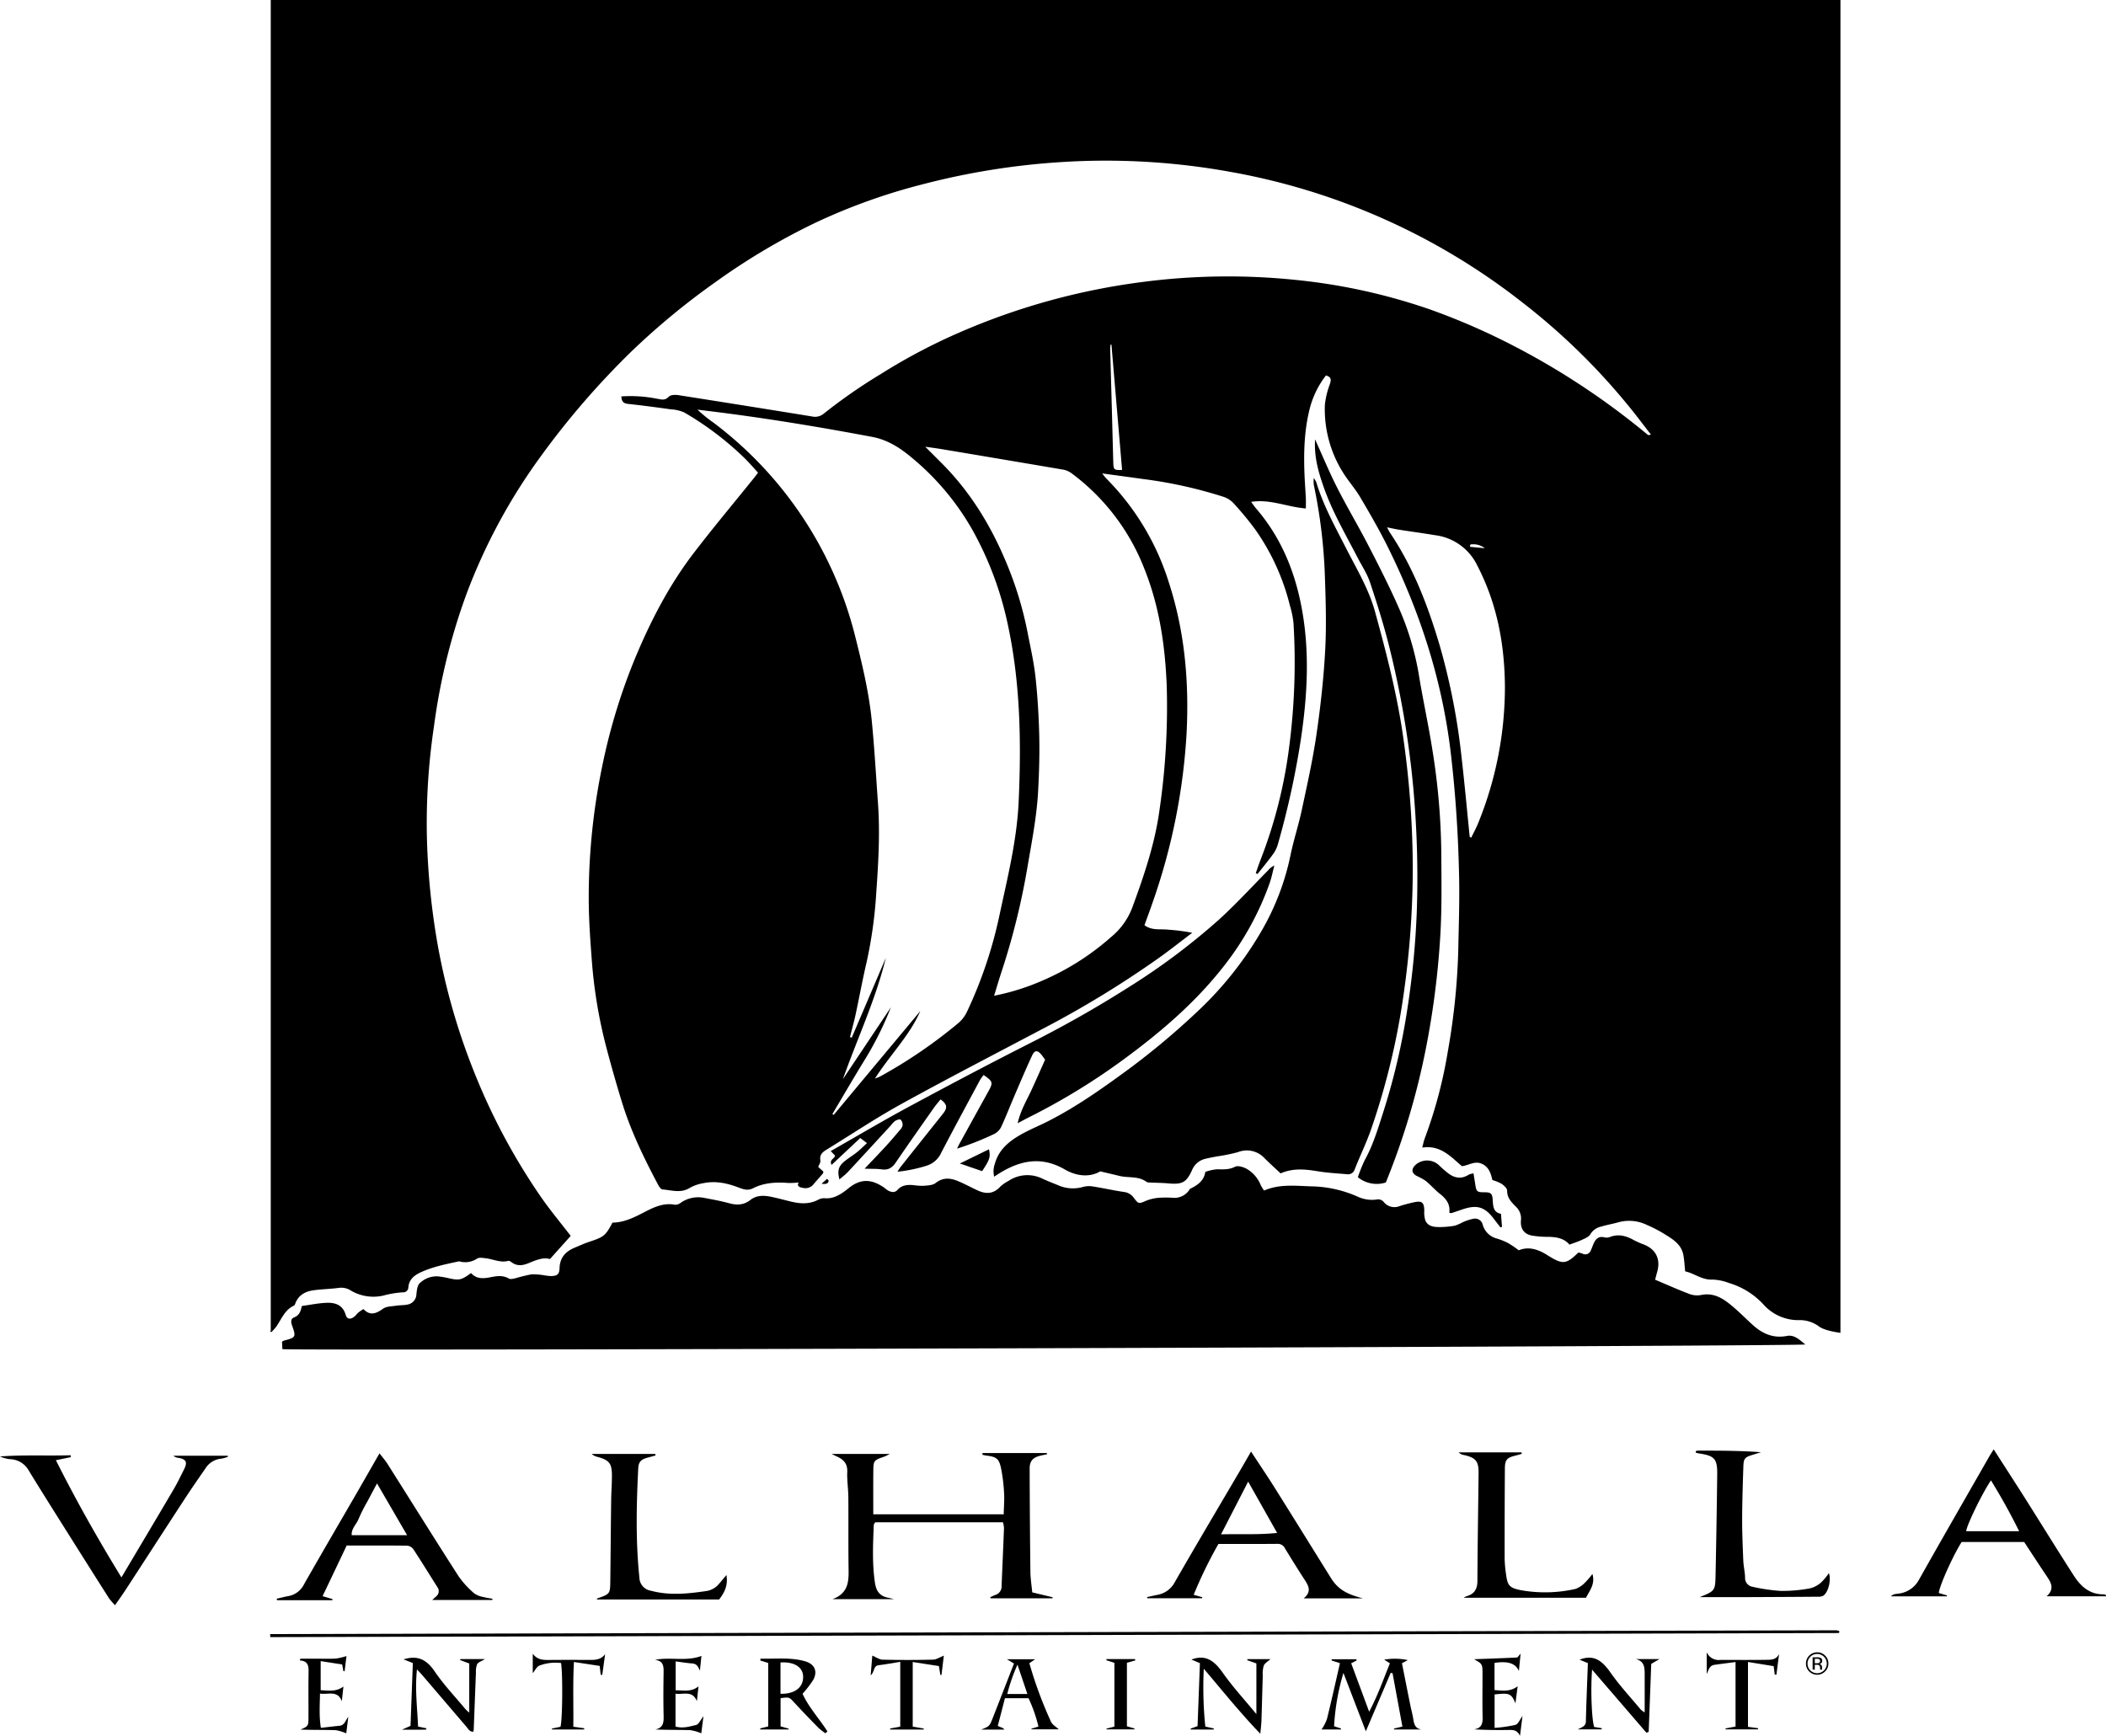 <svg xmlns="http://www.w3.org/2000/svg" viewBox="0 0 650 535.807"><path d="M154.568,449.556s-.313.136-.238.181a3.436,3.436,0,0,0,.457.161,16.609,16.609,0,0,0,1.446-1.604c1.642-2.333,2.612-5.215,5.488-6.532.276-.126.393-.638.545-.987,1.044-2.389,3.088-3.414,5.469-3.748,2.577-.362,5.198-.395,7.779-.737a5.408,5.408,0,0,1,3.81.838,13.684,13.684,0,0,0,10.082,1.505,29.843,29.843,0,0,1,5.904-.979,1.572,1.572,0,0,0,1.724-1.571c.222-2.28,1.651-3.57,3.598-4.499,3.769-1.797,7.826-2.579,11.858-3.46a.716.716,0,0,1,.287-.028,6.519,6.519,0,0,0,5.428-.826c.661-.455,1.881-.232,2.822-.117,2.268.279,4.426,1.437,6.821.787.29-.079.743.197,1.036.42,1.677,1.273,3.41,1.044,5.205.308,2.308-.947,4.617-1.94,6.641-1.279,2.284-2.547,4.298-4.793,6.418-7.156-3.001-3.907-6.35-7.905-9.3-12.177a194.216,194.216,0,0,1-20.111-37.412,200.746,200.746,0,0,1-11.644-40.232,223.776,223.776,0,0,1-3.322-32.789,201.425,201.425,0,0,1,2.154-34.559,191.739,191.739,0,0,1,10.135-41.198,177.698,177.698,0,0,1,22.918-42.359,250.344,250.344,0,0,1,27.99-32.353A224.634,224.634,0,0,1,291.834,125.814a203.833,203.833,0,0,1,31.049-18.415A184.099,184.099,0,0,1,355.78,95.63a225.15,225.15,0,0,1,43.37-6.893A215.484,215.484,0,0,1,451.335,91.901a203.666,203.666,0,0,1,89.671,40.303,200.782,200.782,0,0,1,32.123,31.223c2.566,3.069,4.943,6.296,7.407,9.451-.555.215-.841.182-1.028.029a230.405,230.405,0,0,0-40.64-27.043,208.212,208.212,0,0,0-26.201-11.495,181.828,181.828,0,0,0-41.713-9.218,203.89,203.89,0,0,0-47.638.674,207.618,207.618,0,0,0-56.161,15.536,179.823,179.823,0,0,0-24.282,12.825,166.566,166.566,0,0,0-17.582,12.203,4.195,4.195,0,0,1-3.719.897q-20.573-3.335-41.163-6.568c-.983-.153-2.451-.111-3.002.482-1.215,1.309-2.391.809-3.689.609a41.931,41.931,0,0,0-10.937-.703c.04,1.467.58,2.154,2.061,2.313,4.414.472,8.815,1.062,13.212,1.677a11.629,11.629,0,0,1,4.172.985,95.328,95.328,0,0,1,18.43,13.934c1.498,1.451,2.852,3.051,4.305,4.617-.512.682-.842,1.148-1.199,1.592-6.231,7.74-12.623,15.356-18.66,23.245-7.851,10.258-13.689,21.712-18.562,33.619a183.968,183.968,0,0,0-9.596,31.808,199.768,199.768,0,0,0-4.234,40.513c-.028,6.551.439,13.115.938,19.653a150.386,150.386,0,0,0,4.447,26.819q2.276,8.66,4.909,17.224c2.747,8.887,6.801,17.22,11.153,25.411.296.556.841,1.344,1.318,1.38,2.813.211,5.649,1.251,8.433-.492a13.055,13.055,0,0,1,4.34-1.472c3.715-.742,7.29.052,10.755,1.384,1.466.564,2.846,1.018,4.396.225,3.479-1.781,7.214-1.931,11.022-1.638a23.475,23.475,0,0,0,3.091-.166c-.713,1.193.401,1.526,1.317,1.681a3.171,3.171,0,0,0,3.157-.997c.992-1.183,2.036-2.322,3.037-3.497.098-.115.053-.351.081-.58-.534-.472-1.089-.962-1.564-1.381.271-.762.777-1.447.669-2.017-.344-1.826.736-2.623,2.029-3.414,7.647-4.683,15.116-9.69,22.96-14.014,14.279-7.872,28.772-15.358,43.19-22.977a310.396,310.396,0,0,0,36.787-22.463c3.319-2.394,6.535-4.932,9.798-7.404a58.603,58.603,0,0,0-7.397-.956c-2.397-.295-5.007.355-7.347-1.386.908-2.526,1.817-4.95,2.652-7.4a189.912,189.912,0,0,0,10.343-51.756c.809-15.829-.52-31.392-5.449-46.57a78.648,78.648,0,0,0-19.321-32.157c-.383-.381-.691-.837-1.287-1.571,4.517.618,8.621,1.161,12.719,1.743a138.101,138.101,0,0,1,24.554,5.42,7.518,7.518,0,0,1,3.127,1.87,96.698,96.698,0,0,1,6.829,8.237,69.44,69.44,0,0,1,10.735,23.572,27.733,27.733,0,0,1,1.097,5.361,201.17,201.17,0,0,1-1.287,37.85,146.803,146.803,0,0,1-8.691,34.72c-.604,1.513-1.115,3.063-1.668,4.596q.273.142.546.284c1.601-2.032,3.258-4.023,4.777-6.115a9.753,9.753,0,0,0,1.488-3.023,263.505,263.505,0,0,0,7.158-32.764c1.954-13.241,2.696-26.486.287-39.776-2.107-11.624-6.421-22.197-14.208-31.216-.473-.548-.872-1.159-1.48-1.976,5.977-.941,11.147,1.614,16.893,2.024,0-1.108.041-2.149-.008-3.185-.116-2.41-.314-4.817-.409-7.228-.267-6.773-.101-13.52,1.551-20.144a27.928,27.928,0,0,1,5.064-10.484c1.81.479,1.581,1.472,1.201,2.725a25.086,25.086,0,0,0-1.535,6.391,36.807,36.807,0,0,0,5.795,21.144c1.605,2.515,3.618,4.779,5.129,7.343,2.937,4.983,5.85,9.998,8.422,15.174,10.037,20.203,16.902,41.397,19.533,63.88,1.505,12.857,2.331,25.762,2.567,38.695.137,7.525-.135,15.059-.284,22.588a210.073,210.073,0,0,1-3.217,30.761,141.868,141.868,0,0,1-7.121,26.8c-.317.836-.476,1.732-.772,2.837,5.649-.879,8.811,2.819,12.245,5.73,2.174-.24,4.006-1.786,6.271-.679,2.207,1.079,2.675,3.098,3.145,4.968a13.353,13.353,0,0,1,2.84,1.155c.731.522,1.711,1.403,1.704,2.118-.021,2.237,1.334,3.55,2.676,4.921a4.963,4.963,0,0,1,1.597,4.148c-.258,2.529.845,4.293,3.303,4.782a29.965,29.965,0,0,0,5.174.403c2.486.054,4.817.432,6.496,2.403,1.366-.516,2.659-.915,3.869-1.49.939-.446,2.134-.915,2.575-1.723a5.136,5.136,0,0,1,3.433-2.38c1.747-.536,3.568-.827,5.325-1.336a12.532,12.532,0,0,1,8.735.871,40.285,40.285,0,0,1,5.145,2.649c2.608,1.62,5.405,3.172,6.058,6.577.301,1.569.363,3.183.567,5.09,2.755.538,5.144,2.714,8.463,2.529a15.637,15.637,0,0,1,5.062,1.061,23.6,23.6,0,0,1,10.696,6.686,14.351,14.351,0,0,0,11.236,4.763,9.931,9.931,0,0,1,5.914,2.014c1.837,1.344,6.552,1.917,6.552,1.917V38.744H154.568Zm212.142-94.953a151.094,151.094,0,0,1-24.113,16.445c-.3.169-.642.263-1.56.629,4.736-7.404,10.69-13.249,14.012-20.847q-13.371,16.028-26.742,32.056-.197-.133-.394-.267c3.224-5.424,6.389-10.884,9.688-16.262a101.671,101.671,0,0,0,8.365-16.672Q338.56,360.771,331.154,371.855c4.433-12.514,10.106-24.546,13.253-37.444q-5.261,12.315-10.523,24.631l-.549-.194c.573-2.262,1.213-4.51,1.705-6.789,1.179-5.464,2.183-10.967,3.452-16.41A137.167,137.167,0,0,0,341.46,314.178c.651-9.14,1.177-18.291.524-27.458-.603-8.466-1.084-16.945-1.91-25.39-.894-9.135-3.087-18.048-5.32-26.935a118.534,118.534,0,0,0-43.5-65.157,42.844,42.844,0,0,1-4.986-4.048q2.055.253,4.111.506c16.671,2.057,33.229,4.784,49.739,7.891,5.161.971,9.031,3.656,12.761,6.818a79.983,79.983,0,0,1,18.525,22.404A103.976,103.976,0,0,1,381.972,231.151c3.963,18.182,4.264,36.541,3.429,55.01-.534,11.838-3.381,23.259-5.85,34.75a135.708,135.708,0,0,1-10.083,30.103A10.401,10.401,0,0,1,366.71,354.604ZM424.168,214.24c4.676,11.626,6.432,23.782,6.934,36.191a220.229,220.229,0,0,1-2.196,38.087c-1.4,10.493-4.78,20.415-8.407,30.291a21.636,21.636,0,0,1-6.566,9.168,78.787,78.787,0,0,1-21.162,13.439,71.814,71.814,0,0,1-14.954,4.692c.861-2.783,1.538-5.099,2.294-7.389a221.122,221.122,0,0,0,7.995-32.263c1.341-7.882,2.905-15.746,3.317-23.75.287-5.576.467-11.172.334-16.751-.145-6.065-.499-12.142-1.154-18.171-.507-4.674-1.572-9.292-2.47-13.919a110.366,110.366,0,0,0-6.47-21.277c-4.732-11.397-11.053-21.845-19.823-30.67-1.607-1.617-3.222-3.226-5.266-5.272,2.109.304,3.598.489,5.076.737q18.691,3.13,37.374,6.305a6.334,6.334,0,0,1,2.613,1.074A66.752,66.752,0,0,1,424.168,214.24ZM414.613,181.629c-.154-5.187-.277-10.374-.42-15.561q-.273-9.949-.548-19.898a5.927,5.927,0,0,1,.167-1.077l.225.004q1.642,19.345,3.286,38.701C414.879,183.902,414.676,183.745,414.613,181.629Zm110.165,25.211a5.619,5.619,0,0,1,4.493,1.129q-2.286-.22-4.571-.441Q524.739,207.183,524.778,206.84Zm2.484,85.892c-.619,1.57-1.451,3.056-2.183,4.581q-.232-.119-.463-.238c-.828-8.155-1.566-16.319-2.505-24.461a203.841,203.841,0,0,0-6.749-34.596c-3.626-12.254-8.157-24.135-15.353-34.829-.261-.388-.453-.822-.915-1.672,1.483.296,2.561.552,3.652.723,3.716.58,7.445,1.084,11.155,1.7a16.741,16.741,0,0,1,13.032,9.333c6.124,11.79,8.452,24.299,8.549,37.421A111.516,111.516,0,0,1,527.262,292.732Z" transform="translate(-71 -38.744)"/><path d="M158.723,452.527a4.19,4.19,0,0,0-.681.358c.036.726.076,1.538.115,2.309,4.421.55,466.406-.847,470.048-1.446-1.823-1.441-3.365-3.078-5.699-2.63-4.206.808-7.563-.698-10.561-3.421-2-1.815-3.901-3.744-5.954-5.496-2.901-2.477-5.915-4.643-10.161-3.683a6.829,6.829,0,0,1-3.688-.465c-3.399-1.295-6.725-2.786-10.304-4.295.229-.869.431-1.68.657-2.485,1.083-3.852-.403-6.875-4.096-8.363a27.368,27.368,0,0,1-3.171-1.397c-2.384-1.333-4.794-1.98-7.471-.885a3.037,3.037,0,0,1-1.699.025c-1.675-.374-2.537.542-3.16,1.868-.328.697-.544,1.449-.891,2.136A1.802,1.802,0,0,1,559.407,425.7a7.323,7.323,0,0,0-1.27-.331c-3.7,3.63-4.772,3.747-9.103,1.093-.165-.101-.328-.205-.491-.308-2.8-1.772-5.734-2.743-8.785-1.474a36.181,36.181,0,0,0-3.263-2.223,20.92,20.92,0,0,0-3.491-1.402,6.116,6.116,0,0,1-4.368-4.239,2.428,2.428,0,0,0-2.842-1.881,14.956,14.956,0,0,0-3.491,1.163,13.669,13.669,0,0,1-2.314.996,28.235,28.235,0,0,1-4.609.414c-1.758.012-3.622-.158-4.45-2.02a8.423,8.423,0,0,1-.334-3.085c-.071-2.526-.719-3.087-3.215-2.537a44.135,44.135,0,0,0-4.471,1.197,4.201,4.201,0,0,1-4.744-1.196,2.256,2.256,0,0,0-2.266-.862,10.432,10.432,0,0,1-5.924-.913,36.823,36.823,0,0,0-13.4-3.13c-5.204-.088-10.386-.919-15.422,1.277a15.824,15.824,0,0,1-1.008-1.603,10.245,10.245,0,0,0-4.457-5.159c-1.038-.525-2.642-1.026-3.502-.585-1.876.96-3.675.801-5.602.779a15.339,15.339,0,0,0-3.569.803c-.429,2.772-2.42,4.131-4.712,5.224-.075.036-.114.153-.166.234a5.506,5.506,0,0,1-5.193,2.537,33.748,33.748,0,0,0-4.342.004,13.494,13.494,0,0,0-3.871.918c-2.211.946-2.316,1.075-3.791-.907a4.306,4.306,0,0,0-3.094-1.816c-3.144-.468-6.252-1.166-9.392-1.667a7.266,7.266,0,0,0-3.039.075,11.224,11.224,0,0,1-7.644-.401c-1.693-.706-3.418-1.343-5.074-2.126a10.484,10.484,0,0,0-10.457.729,11.494,11.494,0,0,0-2.591,1.831c-2.139,2.307-4.522,2.23-7.108.999-2.002-.953-3.961-2.01-6.01-2.845-2.317-.944-4.541-1.107-6.772.655-.93.734-2.516.743-3.823.861a20.74,20.74,0,0,1-3.167-.235c-1.777-.118-3.464.004-4.771,1.495-.859.979-1.929.692-2.921.191a11.494,11.494,0,0,1-1.147-.874c-3.28-2.229-6.742-3.272-10.88.045-.452.362-.9.733-1.371,1.069-1.837,1.31-3.75,2.353-6.146,2.135a3.647,3.647,0,0,0-1.931.436c-2.742,1.465-5.573,1.296-8.451.607-2.065-.494-4.113-1.067-6.192-1.491-2.22-.453-4.443-.519-6.363.987-2.012,1.577-4.158,1.672-6.555,1.009-2.504-.693-5.077-1.153-7.634-1.639a9.39,9.39,0,0,0-7.193,1.415,2.99,2.99,0,0,1-1.824.7c-3.713-.726-6.806.867-9.9,2.471-3.006,1.56-6.037,3.012-9.452,3.034-2.191,4.104-2.614,4.411-7.343,5.986-1.462.487-2.866,1.148-4.293,1.738-2.814,1.164-4.584,3.031-4.698,6.295-.07,2.007-.707,2.446-2.753,2.482a17.975,17.975,0,0,1-1.987-.236,19.226,19.226,0,0,0-3.958-.292,48.511,48.511,0,0,0-4.762,1.16c-.718.16-1.661.443-2.187.134-1.962-1.152-3.972-.738-5.929-.36-2.196.425-4.187.441-5.733-1.343-3.062,2.229-3.679,2.34-7.112,1.549a27.515,27.515,0,0,0-3.139-.52,7.461,7.461,0,0,0-5.552,2.068c-.775.641-.938,2.213-1.068,3.398a3.313,3.313,0,0,1-2.779,3.24c-1.119.234-2.299.164-3.434.345-1.392.222-3.038.183-4.09.935-2.123,1.516-3.991,2.284-6.049.104a18.346,18.346,0,0,0-1.563,1.068c-.437.371-.758.882-1.205,1.237-1.251.995-2.3.879-2.716-.532-.936-3.167-3.353-3.821-6.085-3.694-2.475.115-4.931.633-7.452.982-.324,1.553-.729,2.857-2.332,3.493-1.273.505-.993,1.629-.604,2.725C162.395,451.409,162.246,451.63,158.723,452.527Z" transform="translate(-71 -38.744)"/><path d="M477.307,265.535c-1.139,7.813-2.88,15.545-4.53,23.275-.986,4.619-2.479,9.13-3.439,13.753a77.972,77.972,0,0,1-9.06,23.685A108.903,108.903,0,0,1,440.506,351.042a232.717,232.717,0,0,1-21.053,17.646c-8.094,5.933-16.269,11.762-25.267,16.3-2.321,1.171-4.736,2.162-7.03,3.382-4.08,2.171-7.749,4.779-9.094,9.578a6.943,6.943,0,0,0-.215,4.008c7.042-4.814,14.03-6.724,21.817-2.218,3.629,2.1,7.677,2.489,10.929.575,2.363.562,4.115.963,5.859,1.397,2.775.691,5.854-.026,8.384,1.822a1.588,1.588,0,0,0,.822.218c2.003.101,4.015.103,6.011.282,4.201.376,5.507-.28,7.25-4.099a5.827,5.827,0,0,1,3.987-3.468c1.209-.313,2.447-.519,3.674-.761a55.178,55.178,0,0,0,6.499-1.32,7.415,7.415,0,0,1,8.205,1.869c1.623,1.609,3.323,3.142,4.963,4.685,3.953-1.723,7.746-1.262,11.6-.632,2.935.48,5.925.63,8.893.893a2.143,2.143,0,0,0,2.406-1.581c1.632-4.122,3.585-8.126,5.043-12.305a222.816,222.816,0,0,0,10.097-42.141,275.13,275.13,0,0,0,2.753-37.791,288.209,288.209,0,0,0-2.813-40.102c-1.845-13.512-5.236-26.66-8.848-39.764-1.937-7.029-5.723-13.253-8.999-19.692-3.366-6.616-6.984-13.118-9.137-20.283a7.232,7.232,0,0,0-.768-1.249,12.541,12.541,0,0,0,.014,2.086,163.354,163.354,0,0,1,3.395,27.246c.276,7.909.549,15.852.13,23.744C479.548,248.115,478.571,256.862,477.307,265.535Z" transform="translate(-71 -38.744)"/><path d="M462.387,307.404c-5.018,5.074-9.846,10.358-15.114,15.158a204.83,204.83,0,0,1-28.497,21.269c-9.619,6.102-19.527,11.685-29.7,16.834-12.571,6.362-25.028,12.954-37.431,19.639-8.142,4.388-16.102,9.115-24.247,13.749.631.664,1.012,1.065,1.354,1.424-.235.983-1.891,1.246-1.084,2.836,3-2.811,5.863-5.494,8.844-8.288.684.516,1.258.949,2.077,1.567-1.156,1.06-2.086,2.011-3.12,2.834-1.282,1.021-2.712,1.859-3.964,2.913-1.753,1.476-2.081,2.868-1.418,5.466.935-.818,1.862-1.496,2.631-2.322,4.405-4.733,8.773-9.501,13.153-14.258a7.961,7.961,0,0,1,1.385-1.465c.495-.312,1.397-.632,1.724-.397a2.273,2.273,0,0,1,.593,1.765,3.014,3.014,0,0,1-.859,1.464c-1.365,1.623-2.734,3.245-4.168,4.807-2.064,2.247-4.186,4.441-6.693,7.091,2.143.073,3.756-.01,5.326.215,2.002.287,3.211-.533,4.298-2.126,3.862-5.663,7.815-11.265,11.754-16.875.641-.913,1.387-1.752,2.063-2.599,2.486,1.755,1.933,2.941.532,4.692q-6.422,8.029-12.809,16.086c-.383.482-.683,1.029-1.022,1.546a45.14,45.14,0,0,0,9.122-1.904,7.334,7.334,0,0,0,4.371-3.933c3.921-7.532,7.971-14.998,11.99-22.478a14.024,14.024,0,0,1,1.108-1.54c2.854,1.945,2.965,2.344,1.55,4.903q-4.485,8.106-8.956,16.22c-.288.523-.534,1.069-.8,1.604a88.508,88.508,0,0,0,11.471-4.528,4.813,4.813,0,0,0,2.147-2.158c1.501-3.233,2.785-6.566,4.193-9.843,1.75-4.072,3.478-8.155,5.343-12.175.824-1.774,1.668-1.767,2.939-.242.306.367.567.773,1.088,1.491-1.345,3.006-2.725,6.16-4.165,9.287-1.473,3.197-3.365,6.224-4.305,10.333,1.588-.843,2.509-1.358,3.452-1.829a201.075,201.075,0,0,0,29.109-17.775c12.651-9.274,24.424-19.485,33.662-32.347a90.074,90.074,0,0,0,11.488-21.992c.66-1.82,1.019-3.749,1.517-5.628A5.653,5.653,0,0,0,462.387,307.404Z" transform="translate(-71 -38.744)"/><path d="M515.559,327.143c.491-8.464.328-16.973.28-25.461a211.386,211.386,0,0,0-2.73-31.388c-1.218-7.808-2.94-15.537-4.204-23.339a86.477,86.477,0,0,0-6.463-21.228c-2.809-6.341-5.966-12.536-9.153-18.701-3.096-5.989-6.555-11.791-9.61-17.8-2.389-4.698-4.403-9.587-6.792-14.851-.328,5.401,1.031,10.026,2.611,14.584,2.664,7.688,6.784,14.69,10.497,21.881,1.325,2.567,2.978,5.03,3.876,7.741,2.211,6.677,4.339,13.403,6.015,20.229a287.159,287.159,0,0,1,7.222,42.149,304.574,304.574,0,0,1,1.154,39.586A260.797,260.797,0,0,1,505.328,350.462a204.356,204.356,0,0,1-7.377,31.504c-1.62,5.034-3.108,10.128-5.698,14.81a45.911,45.911,0,0,0-2.157,5.34,9.179,9.179,0,0,0,8.625,1.631,223.624,223.624,0,0,0,12.415-41.613A258.781,258.781,0,0,0,515.559,327.143Z" transform="translate(-71 -38.744)"/><path d="M378.316,531.019c-.573.218-1.126.49-1.688.737l.119.342h19.105l.028-.323q-3.148-.756-6.289-1.511c-.215-2.307-.543-4.315-.567-6.326q-.187-15.923-.23-31.848c-.008-2.385.991-3.459,3.355-4.026.671-.161,1.349-.288,2.024-.431l-.092-.367H374.254l-.058.522c.411.087.819.206,1.234.257,3.068.376,3.893.904,4.524,3.863a53.134,53.134,0,0,1,.948,7.726c.13,2.068-.06,4.157-.115,6.536H340.532c0-4.366-.034-8.78.011-13.193.036-3.46.083-3.457,3.506-4.653a17.47,17.47,0,0,0,1.575-.785H327.655c.953.459,1.36.664,1.773.853,2.005.917,3.183,2.222,3.073,4.681-.116,2.584.312,5.188.333,7.785.061,7.529-.033,15.06.079,22.588.056,3.757-.264,7.185-4.975,8.921h19.023c-.826-.199-1.286-.333-1.755-.42-2.607-.482-3.757-1.941-4.164-4.676-.887-5.967-.596-11.91-.355-17.872.007-.166.18-.325.441-.766h39.426a8.744,8.744,0,0,1,.321,1.789c-.229,5.973-.503,11.945-.744,17.918A2.684,2.684,0,0,1,378.316,531.019Z" transform="translate(-71 -38.744)"/><path d="M156.522,532.694H173.574q.026-.177.052-.354c-.938-.276-1.875-.551-3.061-.899,2.551-5.362,4.977-10.463,7.435-15.631,6.365,0,12.538-.032,18.709.048a2.644,2.644,0,0,1,1.853,1.072c2.538,3.874,4.969,7.817,7.439,11.736a2.039,2.039,0,0,1-.387,2.843c-.331.314-.669.619-1.205,1.114h18.532l.065-.378c-.898-.168-1.814-.271-2.689-.52a7.241,7.241,0,0,1-2.899-1.104,28.511,28.511,0,0,1-4.852-5.275c-7.399-11.522-14.639-23.146-21.958-34.719-.687-1.086-1.553-2.059-2.479-3.273-2.54,4.43-4.828,8.448-7.142,12.451-5.407,9.354-10.872,18.674-16.205,28.069a6.707,6.707,0,0,1-4.938,3.572c-1.157.211-2.297.52-3.444.785Q156.462,532.463,156.522,532.694Zm25.176-25.14a51.539,51.539,0,0,1,2.739-5.414c.871-1.663,1.763-3.316,2.927-5.501,3.225,5.551,6.139,10.565,9.29,15.988H179.558C179.356,510.604,181.044,509.272,181.698,507.554Z" transform="translate(-71 -38.744)"/><path d="M473.37,532.119h18.288c-5.185-1.331-7.76-2.877-9.942-6.383-5.755-9.244-11.487-18.503-17.276-27.726-2.285-3.641-4.697-7.202-7.318-11.207-1.333,2.309-2.412,4.205-3.516,6.086-6.682,11.391-13.431,22.743-20.002,34.198a7.516,7.516,0,0,1-5.345,3.937c-1.078.223-2.151.468-3.227.704q.038.176.075.351h16.922l.039-.307c-.781-.224-1.563-.447-2.646-.757a132.897,132.897,0,0,1,7.643-15.695c6.114,0,12.191.028,18.267-.025a2.417,2.417,0,0,1,2.274,1.421c1.97,3.206,3.943,6.412,5.995,9.565C474.849,528.196,475.951,530.028,473.37,532.119Zm-25.507-19.763c2.938-5.712,5.573-10.832,8.372-16.274,3.024,5.356,5.855,10.369,8.944,15.838C459.334,512.541,453.906,512.201,447.863,512.355Z" transform="translate(-71 -38.744)"/><path d="M720.241,530.873c-4.27.05-7.034-2.449-9.136-5.711-5.012-7.777-9.855-15.661-14.801-23.481-3.235-5.116-6.528-10.194-9.971-15.563-.591.961-1.051,1.665-1.467,2.393-7.234,12.647-14.508,25.272-21.654,37.968a8.195,8.195,0,0,1-5.916,4.129c-.829.178-1.816.006-2.672.883H671.902l.011-.281c-.853-.251-1.706-.502-2.523-.743.27-2.408,4.397-11.553,7.062-15.75h19.288c2.375,3.606,4.679,7.162,7.046,10.676,1.322,1.963,2.366,3.878-.119,6.09H720.993q.003-.188.007-.377A2.638,2.638,0,0,0,720.241,530.873ZM677.842,511.386c.172-1.799,4.696-11.248,7.647-15.7,3.101,5.037,5.905,10.059,8.703,15.7Z" transform="translate(-71 -38.744)"/><path d="M124.51,488.087a2.538,2.538,0,0,0,1.563.654c2.429.45,2.859,1.339,1.71,3.607-1.043,2.06-2.035,4.153-3.204,6.14-5.225,8.884-10.506,17.736-16.102,27.164-7.419-12.109-13.999-23.789-20.228-36.177,1.873-.385,3.234-.664,4.595-.944q-.018-.296-.036-.593c-7.258.232-14.514-.168-21.807.376a9.529,9.529,0,0,0,3.239.854,6.77,6.77,0,0,1,5.476,3.237c3.615,5.919,7.317,11.785,11.008,17.657q6.924,11.017,13.899,22.003a21.258,21.258,0,0,0,1.884,2.167c1.251-1.814,2.3-3.264,3.276-4.763,6.096-9.367,12.158-18.757,18.268-28.114,2.052-3.142,4.194-6.226,6.333-9.31a6.424,6.424,0,0,1,4.983-3.053,9.174,9.174,0,0,0,2.01-.612q-.044-.147-.089-.295Z" transform="translate(-71 -38.744)"/><path d="M259.366,526.686c-.05,4.073-.077,4.07-4.02,5.457-.09.032-.108.27-.131.332H292.952c1.649-2.175,2.805-4.313,2.256-7.558-1.042,1.241-1.702,2.053-2.39,2.84a6.247,6.247,0,0,1-3.976,2.124c-5.647.824-11.267,1.401-16.91-.11a4.223,4.223,0,0,1-3.595-4.136c-1.161-11.167-.912-22.338-.356-33.514.112-2.249.867-2.915,3.139-3.509.746-.195,1.486-.41,2.229-.617q-.067-.225-.135-.45H253.634a3.845,3.845,0,0,0,1.736.894c3.609.984,4.466,1.96,4.493,5.588.019,2.597-.202,5.195-.235,7.793C259.523,510.109,259.468,518.398,259.366,526.686Z" transform="translate(-71 -38.744)"/><path d="M523.675,531.447a6.21,6.21,0,0,0-.91.478h37.739c1.176-2.281,2.896-4.24,1.98-7.347a22.969,22.969,0,0,1-2.203,2.595,7.771,7.771,0,0,1-3.051,2.042,42.368,42.368,0,0,1-16.956.353c-3.457-.705-4.003-1.439-4.459-4.991a36.857,36.857,0,0,1-.417-4.608q-.021-13.993.073-27.987c.02-2.67.652-3.303,3.287-3.934.657-.157,1.3-.37,1.95-.557l-.135-.434H521.205a2.692,2.692,0,0,0,1.509.788c3.787.838,4.681,1.906,4.638,5.688-.124,11.077-.311,22.154-.362,33.231C526.979,529.254,526.05,530.779,523.675,531.447Z" transform="translate(-71 -38.744)"/><path d="M595.604,531.738c5.199,0,10.006.014,14.813-.003q10.837-.039,21.674-.124a3.155,3.155,0,0,0,1.649-.306c1.594-1.073,2.505-4.954,1.727-6.975a18.276,18.276,0,0,1-2.394,2.879,8.006,8.006,0,0,1-3.457,1.828,47.114,47.114,0,0,1-8.912.786,55.313,55.313,0,0,1-8.811-1.285,2.732,2.732,0,0,1-2.287-2.905c-.055-1.726-.481-3.439-.554-5.165-.183-4.328-.364-8.662-.35-12.992.018-5.388.196-10.777.377-16.163.079-2.353.495-2.77,2.709-3.454.913-.282,1.825-.569,2.737-.854-6.545-.487-12.97-.487-19.395-.484a2.295,2.295,0,0,0-.563.078.319.319,0,0,0-.194.184c-.025.082.023.186.054.374.332.078.696.192,1.069.247,4.652.693,5.563,1.653,5.508,6.37q-.179,15.474-.505,30.946C600.397,529.812,600.344,529.811,595.604,531.738Z" transform="translate(-71 -38.744)"/><path d="M154.386,543.14q.013.47.027.94,242.105-.63,484.21-1.259.028-.314.056-.628a4.393,4.393,0,0,0-.958-.214Q396.053,542.55,154.386,543.14Z" transform="translate(-71 -38.744)"/><path d="M518.991,413.197c1.189-.383,2.365-.806,3.55-1.199,4.384-1.453,6.745-.707,9.539,2.994.665.881,1.349,1.747,2.025,2.619q.237-.087.475-.173c-.099-1.275-.198-2.55-.312-4.022-2.37-.437-2.424-2.284-2.547-4.194-.138-2.145-.56-2.452-2.653-2.453-2.165-.001-2.41-.221-2.731-2.381-.161-1.082-.347-2.16-.556-3.458a7.258,7.258,0,0,0-1.429.383c-2.387,1.54-4.582,1.072-6.649-.623a32.542,32.542,0,0,1-2.594-2.29,5.36,5.36,0,0,0-7.402.088c-1.162,1.289-.986,2.377.551,3.241a18.394,18.394,0,0,1,2.763,1.515c1.552,1.276,2.885,2.823,4.463,4.061,1.924,1.511,3.186,3.243,2.825,5.771C518.629,413.139,518.835,413.248,518.991,413.197Z" transform="translate(-71 -38.744)"/><path d="M374.121,400.249c2.406-3.645,2.627-4.329,2.12-6.753-2.952,1.44-5.86,2.859-9,4.391C369.736,398.744,371.947,399.503,374.121,400.249Z" transform="translate(-71 -38.744)"/><path d="M326.775,403.203q-.243-.294-.486-.589-.871.767-1.742,1.534C325.622,404.253,326.623,404.317,326.775,403.203Z" transform="translate(-71 -38.744)"/><path d="M507.179,569.262c-.231-1.423-.625-2.819-.91-4.235-.871-4.323-1.724-8.649-2.569-12.893.767-.407,1.287-.683,1.807-.959a18.902,18.902,0,0,0-7.292-.131c.778.491,1.241.783,1.778,1.122-2.024,4.905-3.704,9.865-6.415,14.943-1.973-5.32-3.743-10.092-5.544-14.95.661-.348,1.192-.628,1.723-.908l-.172-.341h-7.564l-.058.372c.834.274,1.667.548,2.603.855-1.35,5.862-2.615,11.593-4.026,17.287a14.395,14.395,0,0,1-1.654,3.162h5.976l.036-.296c-.679-.221-1.357-.443-2.143-.699a69.871,69.871,0,0,1,2.888-16.456c2.217,5.779,4.434,11.557,6.911,18.015,2.748-6.456,5.211-12.245,7.675-18.034q.285.052.571.105,1.523,8.251,3.04,16.472c-1.142.27-1.879.444-2.615.618q.036.142.072.283h8.455C507.714,572.326,507.435,570.845,507.179,569.262Z" transform="translate(-71 -38.744)"/><path d="M578.615,555.999c.012,3.736.003,7.473.003,11.323a6.034,6.034,0,0,1-1.232-.904c-3.15-3.767-6.506-7.393-9.323-11.397-2.449-3.48-5.013-5.755-9.547-3.973.805.332,1.637.674,2.571,1.059-.218,6.055-.475,12.015-.617,17.979-.036,1.518-1.216,1.806-2.517,2.48h7.384l.024-.37c-.806-.133-1.612-.266-2.33-.384-.781-2.356-1.127-11.708-.641-17.682,5.795,6.727,11.277,13.09,16.758,19.452q.353-.128.705-.256c.266-7.063.533-14.126.791-20.985l2.548-1.483h-7.338C578.772,551.557,578.608,553.835,578.615,555.999Z" transform="translate(-71 -38.744)"/><path d="M455.95,551.205c.839.296,1.679.591,2.822.994v15.641c-3.724-4.523-7.34-8.431-10.373-12.748-2.527-3.599-5.211-5.783-9.676-4.083.714.302,1.559.659,2.622,1.108-.246,6.544-.491,13.066-.73,19.436-.974.351-1.568.566-2.162.78l.067.278h7.073l.043-.344c-.805-.172-1.609-.343-2.623-.56a119.288,119.288,0,0,1-.475-17.868c5.907,6.953,11.199,13.562,17.454,20.076.155-1.771.305-2.894.342-4.021.152-4.62.262-9.242.408-13.863a9.054,9.054,0,0,1,.3-3.143c.333-.786,1.306-1.301,2.081-2.014h-7.106Z" transform="translate(-71 -38.744)"/><path d="M212.999,551.161c.828.308,1.656.615,2.834,1.052v15.165a11.706,11.706,0,0,1-1.16-1.046c-3.205-3.852-6.687-7.518-9.497-11.641-2.294-3.366-4.851-4.95-8.839-3.953-.191.048-.383.093-.807.195,1.07.426,1.858.74,2.892,1.152-.24,6.507-.482,13.032-.717,19.382-.921.413-1.484.666-2.66,1.195,2.928,0,5.137.003,7.347-.014.071-0.0.141-.206.273-.413-.884-.182-1.688-.348-2.635-.543-.235-5.82-.993-11.474-.34-17.636.754.803,1.158,1.2,1.525,1.63q6.858,8.018,13.714,16.037c.575.67,1.013,1.637,2.168,1.544a6.446,6.446,0,0,0,.116-.697c.228-5.872.443-11.744.686-17.616a5.818,5.818,0,0,1,.372-2.528c.339-.595,1.259-.858,2.405-1.566h-7.59Z" transform="translate(-71 -38.744)"/><path d="M322.004,557.281c1.442-2.676.41-4.92-2.564-5.757-4.527-1.275-9.14-.665-13.717-.808l-.061.58c.847.265,1.694.53,2.438.762v19.585c-.907.227-1.694.424-2.481.62q.023.169.047.337h8.709l.05-.271c-.864-.238-1.727-.477-2.501-.691v-8.709c2.727-.373,2.675-.326,4.304,1.44,2.415,2.619,4.893,5.182,7.388,7.724a19.444,19.444,0,0,0,2.161,1.675q.302-.29.604-.58c-2.553-3.98-5.836-7.51-7.677-11.629A33.311,33.311,0,0,0,322.004,557.281Zm-10.108,4.295v-9.664c4.235-.293,6.943,1.448,6.984,4.374C318.927,559.625,316.306,561.666,311.896,561.575Z" transform="translate(-71 -38.744)"/><path d="M395.374,570.189a126.801,126.801,0,0,1-6.669-18.059c.56-.381.99-.674,1.788-1.217H381.781c1.007.612,1.528.928,2.181,1.325-2.208,5.664-4.365,11.229-6.547,16.784-1.013,2.578-1.034,2.57-3.57,3.597h7.134a1.393,1.393,0,0,0-.838-.622c-.328-.131-.651-.277-1.182-.506.745-2.882,1.457-5.641,2.209-8.55h7.287a46.515,46.515,0,0,1,3.059,8.75c-.936.281-1.571.473-2.207.664l.101.193h8.384C396.983,571.783,395.82,571.152,395.374,570.189Zm-13.494-8.554a55.569,55.569,0,0,1,3.155-9.049c1.115,3.296,2.018,5.967,3.059,9.049Z" transform="translate(-71 -38.744)"/><path d="M175.693,571.462c-1.712.149-3.418.378-5.657.632-.593-3.669-.317-7.044-.273-10.581,2.611.39,5.428-1.121,6.74,2.354.16-1.465.32-2.93.495-4.531-2.371,1.765-4.775,1.189-7.021,1.142v-8.988c2.467.383,4.591.712,6.626,1.027.18.948.285,1.506.391,2.064l.372.036c.201-1.651.402-3.301.571-4.689a19.116,19.116,0,0,1-3.238.768c-2.018.117-4.048.036-6.072.037q-2.449.001-4.898 0-.108.28-.216.56c2.569.113,2.761,1.69,2.728,3.606-.08,4.627-.014,9.256-.031,13.884-.01,2.764-.031,2.764-2.471,3.845,3.624.133,7.253.058,10.876.179a13.319,13.319,0,0,1,3.256.981c.182-1.476.404-3.272.625-5.069C177.563,569.803,177.424,571.311,175.693,571.462Z" transform="translate(-71 -38.744)"/><path d="M285.846,571.199c-1.974.47-4.047,1.133-6.353.491v-10.14c2.427.352,5.234-1.139,6.59,2.317.159-1.463.318-2.926.499-4.585-2.241,1.826-4.623,1.22-7.049,1.205v-8.908c1.902.243,3.495.519,5.1.63,1.456.102,1.879,1.04,2.383,2.245.167-1.587.335-3.175.482-4.565-4.696,1.787-9.564.25-14.342,1.214,2.68.305,2.691,2.076,2.657,4.035-.075,4.434-.094,8.873.008,13.306.045,1.962-.094,3.617-2.532,4.145,3.723.173,7.289.097,10.848.218a13.948,13.948,0,0,1,3.306.966c.184-1.436.417-3.253.674-5.263C287.227,569.618,286.677,571.001,285.846,571.199Z" transform="translate(-71 -38.744)"/><path d="M538.732,571.17a41.492,41.492,0,0,1-6.435.924V561.784c4.555-.53,5.149-.323,6.431,2.733.265-2.049.453-3.501.682-5.266-2.335,1.787-4.728,1.337-7.137,1.174v-8.382c4.245-.648,6.511.169,7.519,2.504.161-1.635.322-3.271.527-5.354-.624.668-.87,1.171-1.14,1.184-4.363.211-8.729.36-13.213.527,2.594,1.476,2.597,1.476,2.599,4.693.003,4.436-.074,8.873.033,13.306.047,1.938-.385,3.299-2.645,3.649,3.721.208,7.283.248,10.843.188,1.322-.023,2.512.062,3.335,1.811.297-2.337.523-4.122.776-6.113C540.077,569.536,539.573,570.919,538.732,571.17Z" transform="translate(-71 -38.744)"/><path d="M253.278,551.123c-4.242-.015-8.484-.031-12.726.009-1.846.017-3.653.033-5.122-1.921v6c.685-.815,1.212-2.028,2.07-2.346a14.016,14.016,0,0,1,6.667-.783c.566,3.661.426,17.631-.18,19.664-.885.19-1.78.383-2.675.576q.036.135.072.269h9.906q.013-.187.026-.374c-1.005-.14-2.011-.281-3.369-.47.086-6.64-.172-13.198.191-19.991,2.837.433,5.284.807,7.956,1.215.127,1.154.213,1.943.3,2.733l.49.028q.441-3.189.882-6.379C256.586,550.924,254.988,551.129,253.278,551.123Z" transform="translate(-71 -38.744)"/><path d="M615.849,551.093c-4.629.067-9.26.012-13.889.032a4.062,4.062,0,0,1-4.193-2.355v6.692c.582-1.139.766-2.599,2.392-2.827,2.074-.291,4.152-.553,6.503-.864v19.918c-1.129.212-2.113.396-3.097.581q.022.146.043.292h9.985l.024-.361c-1.008-.137-2.015-.275-3.117-.424V551.752c2.831.461,5.419.881,7.936,1.291.136,1.129.226,1.873.316,2.616q.263.007.526.015.414-3.202.827-6.404C619.197,551.216,617.423,551.07,615.849,551.093Z" transform="translate(-71 -38.744)"/><path d="M343.398,551.046c-1.052-.025-2.086-.812-3.169-1.266-.144,1.76-.306,3.741-.501,6.113,1.304-1.109.714-2.935,2.471-3.141,2.151-.252,4.282-.665,6.656-1.047v20.006c-1.141.209-2.134.391-3.127.572q.02.167.041.333h10.316l.042-.306c-1.084-.189-2.168-.379-3.423-.599V551.763c2.83.437,5.44.841,8.082,1.25.18,1.104.315,1.926.449,2.75q.173-.003.346-.006c.257-2.097.513-4.195.73-5.972-1.207.478-2.239,1.222-3.289,1.248Q351.213,551.225,343.398,551.046Z" transform="translate(-71 -38.744)"/><path d="M421.434,551.252l-.142-.389h-8.767l-.069.353c.772.251,1.544.502,2.495.811v19.666c-.941.243-1.705.44-2.47.637q.028.112.057.225h8.598l.011-.264c-.785-.23-1.569-.46-2.332-.684V552.007C419.839,551.712,420.637,551.482,421.434,551.252Z" transform="translate(-71 -38.744)"/><path d="M633.358,553.869c-.007-.099-.009-.193-.009-.283v-.278a1.03,1.03,0,0,0-.208-.587.911.911,0,0,0-.651-.373,1.455,1.455,0,0,0,.55-.184.831.831,0,0,0,.37-.753.942.942,0,0,0-.59-.962,2.88,2.88,0,0,0-1.038-.137h-1.331v3.803h.67v-1.496h.528a1.596,1.596,0,0,1,.745.123.932.932,0,0,1,.359.871v.3l.014.123c.002.017.007.031.009.042s.007.026.009.038h.627l-.024-.047A.604.604,0,0,1,633.358,553.869Zm-.991-1.807a1.833,1.833,0,0,1-.639.085h-.606v-1.378h.573a1.752,1.752,0,0,1,.812.142.686.686,0,0,1-.139,1.151Z" transform="translate(-71 -38.744)"/><path d="M631.848,548.769a3.455,3.455,0,0,0-3.454,3.454,3.365,3.365,0,0,0,1.005,2.458,3.457,3.457,0,0,0,4.902,0,3.353,3.353,0,0,0,1.014-2.458,3.318,3.318,0,0,0-1.014-2.444A3.353,3.353,0,0,0,631.848,548.769Zm2.109,5.582a2.973,2.973,0,0,1-4.218,0,2.916,2.916,0,0,1-.863-2.123,2.975,2.975,0,1,1,5.081,2.123Z" transform="translate(-71 -38.744)"/></svg>